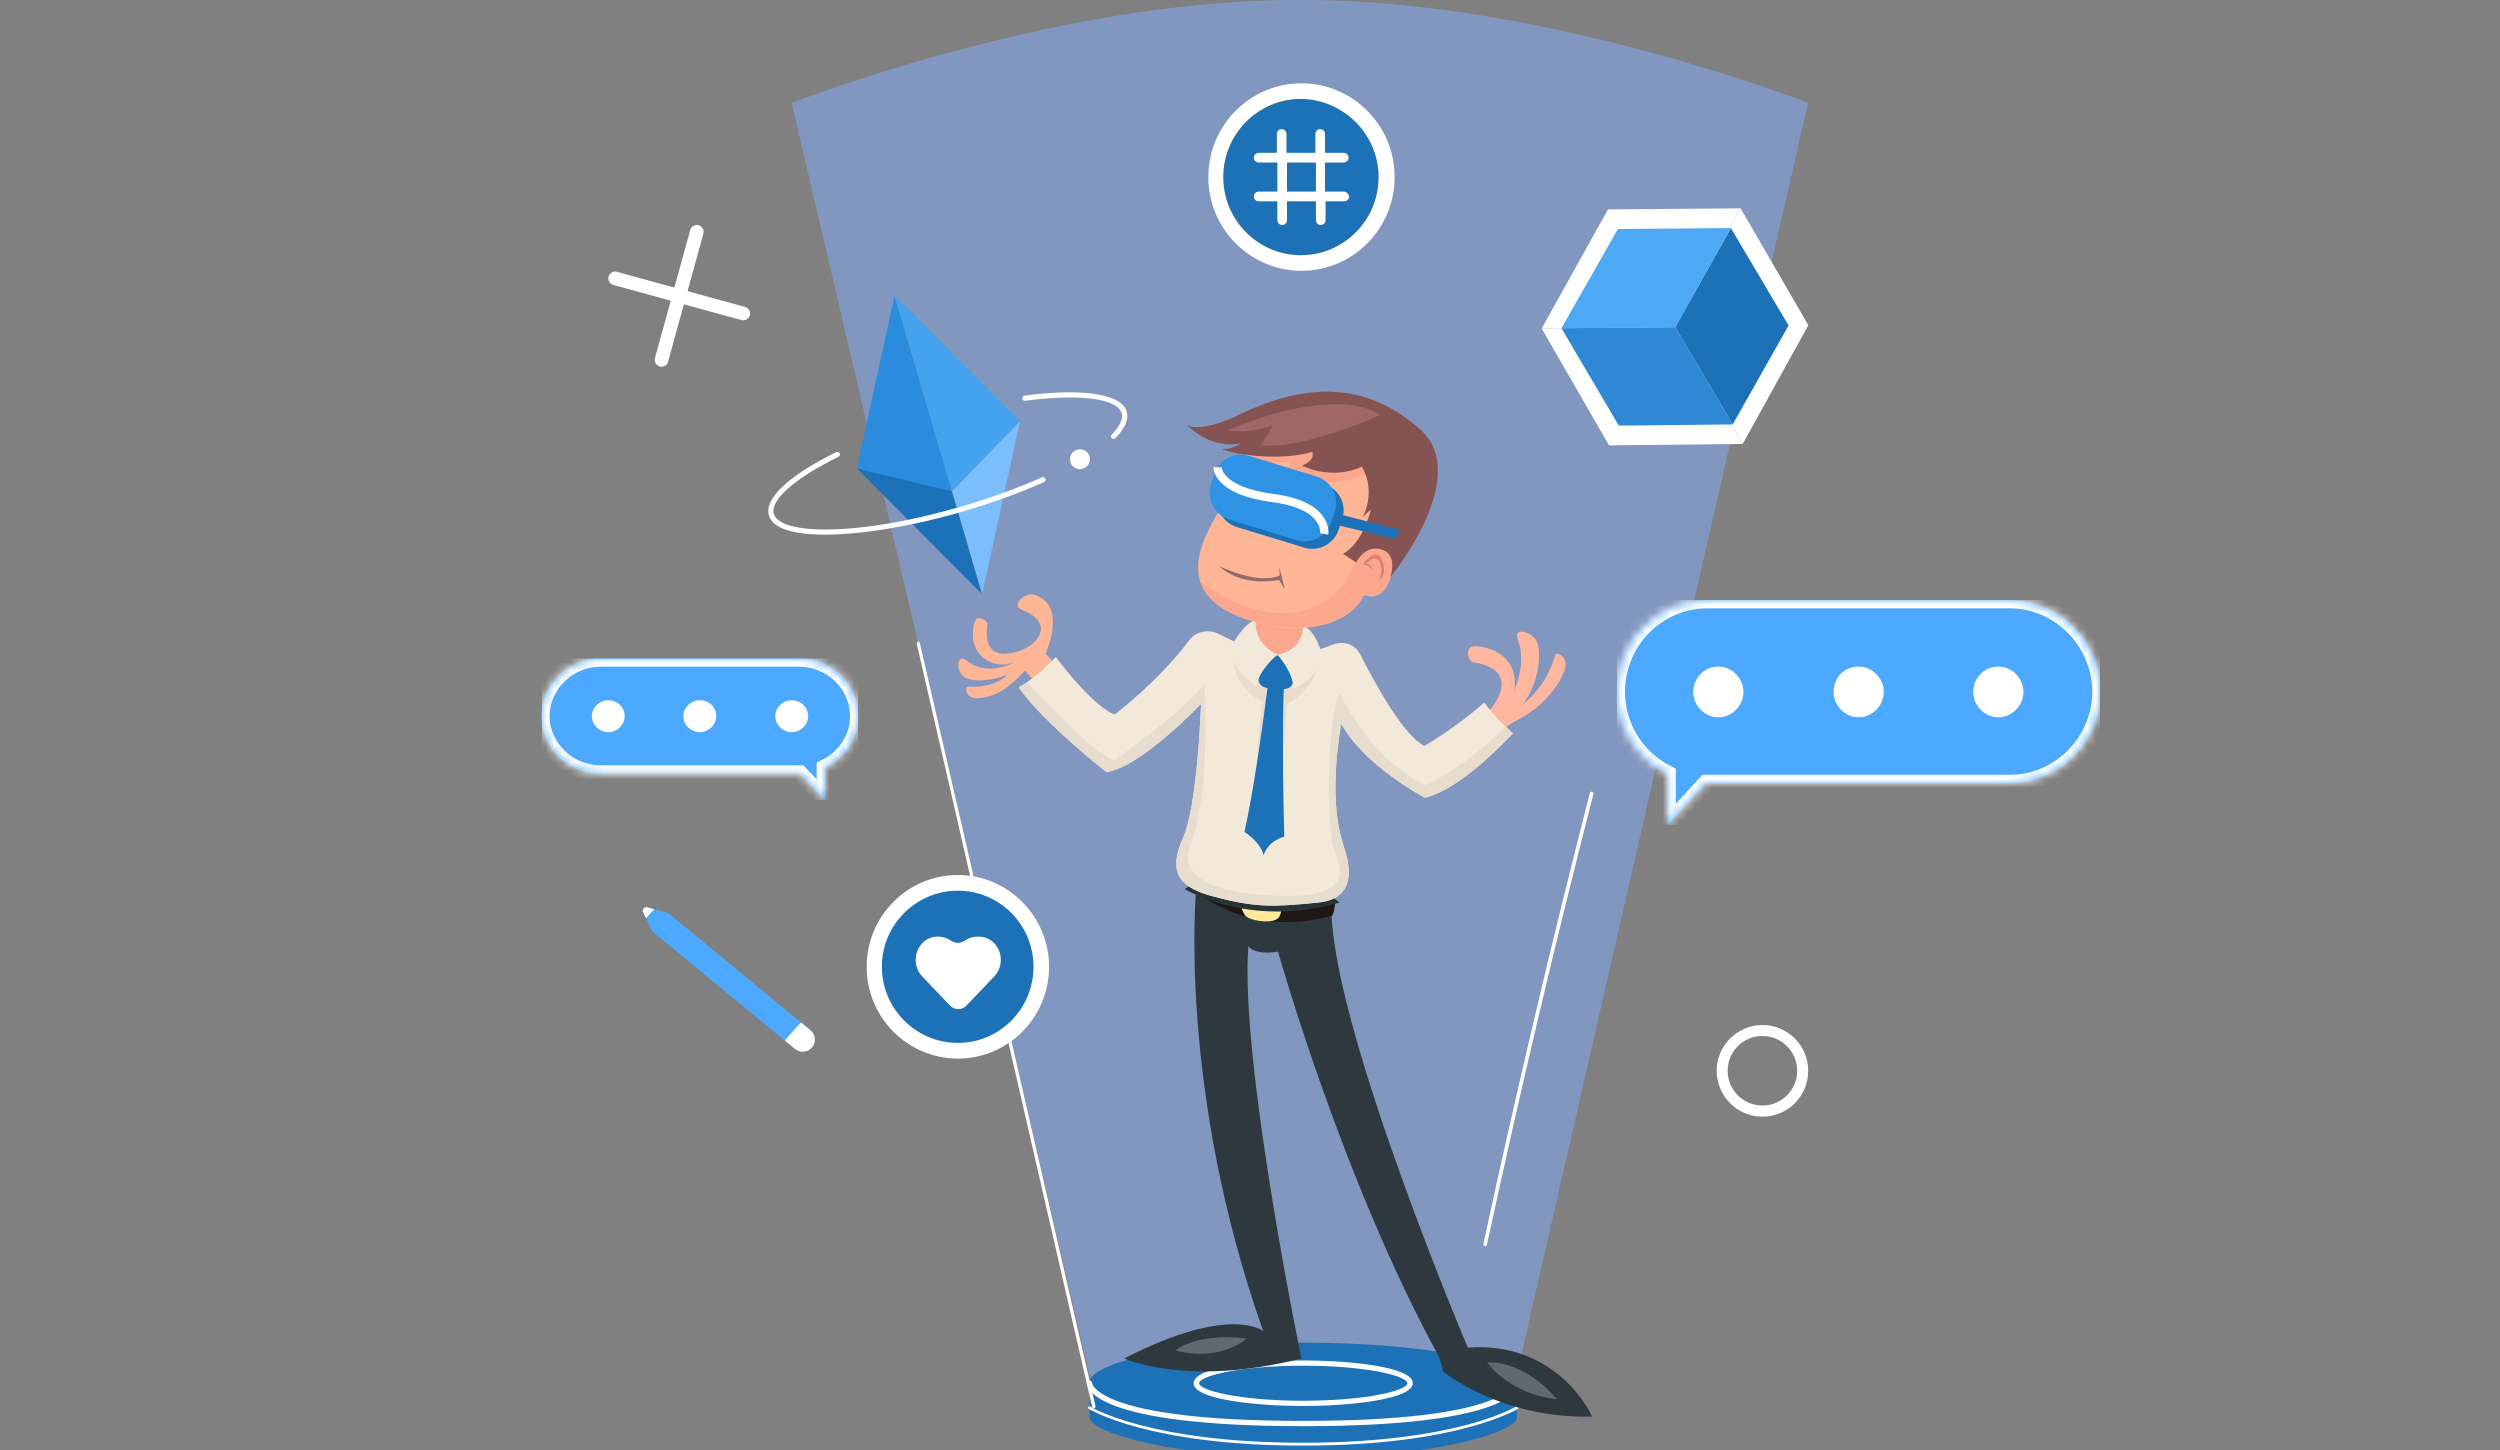 <svg width="300" height="174" viewBox="0 0 300 174" fill="none" xmlns="http://www.w3.org/2000/svg">
<rect x="0" y="0" width="300" height="174" fill="#808080" stroke="none"/>
<g clip-path="url(#clip0_207_1253)">
<g opacity="0.5">
<g style="mix-blend-mode:screen">
<path d="M182.008 165.007L216.971 12.325C217 12.354 185.504 0 156.616 0H155.355C126.467 0 95 12.354 95 12.354L130.737 165.007C130.737 165.007 135.151 170.796 156.387 170.796C177.508 170.796 182.008 165.007 182.008 165.007Z" fill="url(#paint0_linear_207_1253)"/>
</g>
</g>
<g clip-path="url(#clip1_207_1253)">
<path d="M89.198 38.434C89.122 38.434 89.047 38.434 88.972 38.408L73.602 34.196C73.175 34.071 72.9 33.619 73.025 33.193C73.15 32.767 73.602 32.491 74.028 32.616L89.398 36.829C89.825 36.954 90.1 37.405 89.975 37.832C89.875 38.183 89.549 38.434 89.198 38.434Z" fill="white"/>
<path d="M79.394 44C79.319 44 79.243 44 79.168 43.975C78.742 43.849 78.466 43.398 78.591 42.972L82.829 27.602C82.954 27.175 83.406 26.9 83.832 27.025C84.258 27.15 84.534 27.602 84.409 28.028L80.171 43.398C80.096 43.774 79.745 44 79.394 44Z" fill="white"/>
</g>
<path d="M122.403 50.534L117.853 71.268L110.929 47.768L122.403 50.534Z" fill="#7CBEFB"/>
<path d="M102.817 56.211L117.821 71.272L110.96 47.753L102.817 56.211Z" fill="#1D71B7"/>
<path d="M102.817 56.211L107.344 35.47L114.268 58.969L102.817 56.211Z" fill="#2B8CDE"/>
<path d="M122.403 50.534L107.376 35.466L114.237 58.985L122.403 50.534Z" fill="#45A2EF"/>
<path d="M104.697 63.726C98.198 64.609 92.961 64.224 92.268 61.843C91.68 59.835 94.63 57.077 100.344 54.255C100.497 54.18 100.69 54.24 100.765 54.391C100.84 54.543 100.779 54.734 100.626 54.808C95.359 57.397 92.391 60.029 92.863 61.665C93.597 64.18 102.771 64.429 115.258 60.815C118.729 59.805 122.107 58.592 125.027 57.28C125.179 57.206 125.374 57.276 125.439 57.439C125.514 57.591 125.443 57.783 125.278 57.849C122.337 59.163 118.93 60.402 115.426 61.416C111.819 62.467 108.08 63.266 104.697 63.726Z" fill="white"/>
<path d="M133.671 52.671C133.575 52.684 133.484 52.654 133.41 52.588C133.285 52.465 133.28 52.272 133.404 52.148C134.092 51.452 134.857 50.444 134.598 49.575C134.087 47.815 129.54 47.228 123.027 48.092C122.856 48.115 122.699 47.996 122.676 47.827C122.653 47.658 122.773 47.502 122.944 47.479C129.99 46.542 134.577 47.264 135.204 49.395C135.471 50.317 135.019 51.39 133.853 52.571C133.806 52.621 133.746 52.661 133.671 52.671Z" fill="white"/>
<path d="M130.75 54.77C130.934 55.401 130.567 56.064 129.929 56.248C129.291 56.432 128.623 56.071 128.439 55.439C128.255 54.807 128.622 54.144 129.26 53.961C129.898 53.777 130.566 54.138 130.75 54.77Z" fill="white"/>
<path d="M130.737 165.958V170.047C130.737 172.091 142.229 175 156.387 175C170.544 175 182.036 172.091 182.036 170.047V165.958H130.737Z" fill="#1D71B7"/>
<path d="M156.387 170.795C170.553 170.795 182.036 168.629 182.036 165.958C182.036 163.286 170.553 161.12 156.387 161.12C142.221 161.12 130.737 163.286 130.737 165.958C130.737 168.629 142.221 170.795 156.387 170.795Z" fill="#1D71B7"/>
<path d="M156.387 168.722C151.114 168.722 143.233 168.002 143.233 165.987C143.233 163.971 151.085 163.251 156.387 163.251C161.66 163.251 169.541 163.971 169.541 165.987C169.513 167.974 161.66 168.722 156.387 168.722ZM156.387 163.884C148.764 163.884 143.892 165.123 143.892 165.987C143.892 166.851 148.764 168.089 156.387 168.089C164.01 168.089 168.882 166.851 168.882 165.987C168.882 165.123 164.01 163.884 156.387 163.884Z" fill="white"/>
<path d="M156.387 171.141C131.167 171.141 130.422 166.505 130.422 165.987C130.422 165.814 130.565 165.67 130.737 165.67C130.909 165.67 131.053 165.814 131.053 165.987C131.053 166.102 131.884 170.508 156.358 170.508C180.976 170.508 181.664 166.044 181.664 165.987C181.664 165.814 181.807 165.67 181.979 165.67C182.151 165.67 182.294 165.814 182.294 165.987C182.323 166.505 181.607 171.141 156.387 171.141Z" fill="white"/>
<path d="M156.387 173.474C137.73 173.474 130.737 169.097 130.651 169.068C130.565 169.01 130.565 168.924 130.594 168.838C130.651 168.751 130.737 168.751 130.823 168.78C130.881 168.838 137.845 173.128 156.387 173.128C174.929 173.128 181.864 168.809 181.95 168.78C182.036 168.722 182.122 168.751 182.18 168.838C182.237 168.924 182.208 169.01 182.122 169.068C182.036 169.097 175.015 173.474 156.387 173.474Z" fill="white"/>
<path d="M131.26 169C131.161 169 131.086 168.95 131.061 168.85L110.005 77.23C109.98 77.13 110.055 77.03 110.155 77.005C110.254 76.98 110.354 77.055 110.379 77.155L131.46 168.75C131.485 168.85 131.41 168.95 131.31 168.975C131.285 169 131.285 169 131.26 169Z" fill="white"/>
<path d="M178.236 149.539C178.207 149.539 178.207 149.539 178.179 149.539C178.063 149.51 177.977 149.394 178.006 149.279C181.898 131.246 186.194 113.039 190.779 95.179C190.807 95.063 190.923 94.977 191.038 95.006C191.153 95.034 191.24 95.15 191.211 95.266C186.627 113.126 182.331 131.332 178.438 149.337C178.409 149.481 178.323 149.539 178.236 149.539Z" fill="white"/>
<path d="M125.889 116.015C125.889 122.072 121.009 127.029 114.944 127.029C108.925 127.029 104 122.118 104 116.015C104 109.957 108.879 105 114.944 105C120.964 105 125.889 109.957 125.889 116.015Z" fill="white"/>
<path d="M124.019 116.015C124.019 121.063 119.96 125.148 114.944 125.148C109.928 125.148 105.824 121.063 105.824 116.015C105.824 110.966 109.928 106.882 114.944 106.882C119.96 106.882 124.019 110.966 124.019 116.015Z" fill="#1D71B7"/>
<path d="M115.902 112.802C115.172 113.261 114.716 113.261 113.987 112.802C113.576 112.527 113.075 112.389 112.527 112.389C111.068 112.389 109.883 113.628 109.883 115.189C109.883 115.969 110.202 116.703 110.703 117.208L113.987 120.65C114.534 121.247 115.446 121.247 115.993 120.65C117.27 119.319 119.276 117.208 119.276 117.208C119.778 116.703 120.097 115.969 120.097 115.189C120.097 113.628 118.912 112.389 117.452 112.389C116.814 112.389 116.312 112.527 115.902 112.802Z" fill="white"/>
<path d="M187.691 80.62C188.443 78.842 186.733 78.09 186.597 78.637C185.571 82.535 182.767 84.449 182.767 84.449C184.75 81.988 185.092 77.817 184.272 76.723C183.52 75.697 181.537 75.287 182.152 76.791C182.973 78.979 182.357 81.372 181.673 82.945C182.22 80.62 180.921 77.817 177.092 77.543C175.656 77.475 176.135 79.321 176.75 79.458C183.178 80.483 178.938 85.543 177.297 86.569C176.75 86.911 175.177 88.278 175.177 88.278C175.93 88.415 177.024 88.894 178.186 90.33C178.186 90.33 180.374 87.184 181.537 86.706C184.614 85.133 186.597 83.15 187.691 80.62Z" fill="#FFB89F"/>
<path d="M148.236 58.876C147.484 59.355 146.458 61.201 148.305 62.432C148.783 62.705 149.399 62.979 150.356 61.543C150.698 61.064 151.86 60.038 150.903 59.286C150.014 58.603 148.783 58.534 148.236 58.876Z" fill="#F2E9DA"/>
<path d="M157.467 64.004C158.151 63.183 158.63 60.517 155.963 59.833C155.279 59.696 154.39 59.696 153.843 61.679C153.638 62.363 152.681 64.072 154.048 64.619C155.484 65.098 156.92 64.688 157.467 64.004Z" fill="#F2E9DA"/>
<path d="M156.373 62.978C155.963 63.662 155.279 64.004 154.801 63.73C154.322 63.457 154.322 62.705 154.732 62.021C155.142 61.337 155.826 60.995 156.305 61.269C156.784 61.474 156.852 62.294 156.373 62.978Z" fill="#2E383F"/>
<path d="M149.809 61.2C149.467 61.747 148.92 62.021 148.578 61.816C148.236 61.611 148.236 60.995 148.578 60.448C148.92 59.901 149.467 59.628 149.809 59.833C150.082 60.038 150.082 60.653 149.809 61.2Z" fill="#2E383F"/>
<path d="M151.655 60.859C151.655 60.859 150.424 62.91 148.783 63.662C147.142 64.415 145.706 61.885 145.706 64.62C145.706 66.397 149.741 66.945 150.971 64.893C152.202 62.842 151.655 60.859 151.655 60.859Z" fill="#FF8575"/>
<path d="M156.784 74.603L150.288 72.825C150.288 72.825 150.424 75.355 149.877 77.885C150.766 78.774 151.724 79.526 152.818 79.936C152.886 79.457 152.954 78.979 153.023 78.432C153.023 78.91 152.954 79.389 152.886 79.936C153.912 80.278 154.937 80.278 156.1 79.799C156.1 78.569 156.237 77.133 156.578 75.423C156.715 75.15 156.715 74.876 156.784 74.603Z" fill="#FBA78D"/>
<path d="M176.135 161.716C176.135 161.716 160.476 124.792 159.792 109.886L143.518 107.014C143.518 107.014 141.33 130.809 151.587 159.733C151.587 159.733 147.689 156.451 134.902 163.016C134.902 163.016 142.492 166.503 156.168 163.016C156.168 163.016 148.715 127.049 149.809 113.51C149.809 113.51 150.356 114.672 153.365 114.193C153.365 114.193 161.023 141.545 172.716 162.879L173.194 164.588C173.194 164.588 180.032 170.264 191.041 169.99C191.041 169.854 186.939 160.896 176.135 161.716Z" fill="#2E383F"/>
<path d="M143.792 104.963C143.792 104.963 143.245 105.236 143.587 107.014C143.587 107.014 149.809 112.621 159.861 109.886C159.861 109.886 160.203 109.339 160.203 108.177L143.792 104.963Z" fill="#1E1714"/>
<path d="M153.638 108.245L149.877 107.903C148.715 108.381 148.92 109.134 149.399 109.817C149.877 110.501 152.407 110.843 153.228 110.296C154.048 109.749 153.638 108.245 153.638 108.245Z" fill="#FFEB99"/>
<path d="M141.057 162.059C141.057 162.059 143.518 159.871 149.604 160.623C149.604 160.555 146.732 163.495 141.057 162.059Z" fill="#5F6A70"/>
<path d="M178.459 163.494C178.459 163.494 182.631 163.016 186.802 167.871C186.733 167.939 181.605 167.529 178.459 163.494Z" fill="#5F6A70"/>
<path d="M129.227 82.535L125.466 78.432C125.466 78.432 128.27 72.415 123.893 71.321C123.005 71.115 121.158 72.688 122.731 73.235C124.304 73.782 126.013 75.287 123.962 77.201C122.799 78.295 117.671 80.21 118.492 74.945C118.56 74.466 117.192 73.577 116.919 74.74C115.893 78.842 119.517 80.552 121.842 79.389C121.842 79.389 118.628 81.372 115.962 79.252C114.936 78.432 114.731 80.073 115.346 80.894C116.03 81.851 118.423 81.919 120.885 80.962C120.885 80.962 119.517 82.603 116.167 82.398C115.688 82.398 115.893 83.971 117.466 83.766C119.791 83.56 121.158 82.398 123.005 80.483L127.176 85.133L129.227 82.535Z" fill="#FFB696"/>
<path d="M143.86 105.715C143.381 105.988 142.834 106.262 142.151 106.672C142.151 106.672 149.877 111.459 160.749 108.313C160.066 107.766 159.45 107.288 159.04 106.946L143.86 105.715Z" fill="#283335"/>
<path d="M170.938 89.509C168.408 88.279 164.989 81.988 163.211 78.501C162.527 77.201 161.091 76.859 159.792 77.406C156.647 78.706 153.433 78.569 153.433 78.569C150.903 78.295 148.168 77.064 146.322 76.107C145.022 75.423 143.45 75.765 142.629 76.928C138.868 81.919 133.74 85.749 133.74 85.749C131.415 84.791 128.133 80.757 126.697 78.842C125.329 80.21 123.894 81.578 122.252 82.466C125.329 86.843 132.783 92.655 132.783 92.655C136.954 92.039 144.134 84.449 144.134 84.449C144.065 85.68 143.655 96.826 141.945 100.587C140.304 104.348 141.125 106.331 145.296 107.493C150.561 108.929 152.681 108.861 158.083 108.313C163.485 107.835 161.638 102.775 161.16 101.271C159.245 95.458 160.955 86.843 160.955 86.843C163.758 91.971 171.006 95.732 171.006 95.732C174.767 94.775 179.212 90.467 181.537 88.005C180.237 86.911 179.143 85.68 178.118 84.313C174.494 87.458 170.938 89.509 170.938 89.509Z" fill="#F2E9DA"/>
<path d="M148.168 76.996C148.168 76.996 146.732 81.851 151.587 84.244C151.587 84.244 151.382 83.697 150.903 89.715C150.356 95.663 154.048 89.578 154.048 89.578L154.459 84.518C155.211 83.971 158.356 82.466 158.425 77.953C158.425 77.953 155.963 81.988 153.501 81.304C150.971 80.62 148.168 76.996 148.168 76.996Z" fill="#E7DCCE"/>
<path d="M154.185 80.21L152.407 80.073C152.407 80.073 150.903 92.86 149.33 99.835C149.33 99.835 151.177 100.929 151.655 102.638C151.655 102.638 151.929 101.065 154.117 100.382C154.117 100.382 153.707 86.227 154.185 80.21Z" fill="#1D71B7"/>
<path d="M155.211 81.509C155.142 82.808 154.185 82.74 153.023 82.671C151.86 82.603 150.903 82.466 151.04 81.235C151.108 79.936 152.134 78.5 153.296 78.637C154.459 78.637 155.348 80.21 155.211 81.509Z" fill="#1D71B7"/>
<path d="M153.296 78.569C153.296 78.569 151.108 80.278 150.766 82.329C150.766 82.329 147.005 80.141 147.963 77.201C147.963 77.201 149.467 74.534 150.698 74.466C150.698 74.534 150.288 77.133 153.296 78.569Z" fill="#F2E9DA"/>
<path d="M153.296 78.569C153.296 78.569 155.211 80.62 155.211 82.671C155.211 82.671 158.972 81.099 158.493 78.022C158.493 78.022 157.604 75.355 156.373 75.15C156.373 75.15 156.51 77.953 153.296 78.569Z" fill="#F2E9DA"/>
<path d="M180.648 87.116C176.408 91.698 171.075 94.228 171.075 94.228C164.305 91.082 160.75 83.15 160.75 83.15C159.314 86.227 159.04 98.74 160.066 101.749C161.16 104.689 162.527 108.314 151.04 107.356C139.552 106.331 143.04 101.065 143.04 101.065C145.364 93.612 144.544 81.988 144.544 81.988C143.108 84.518 133.74 91.219 133.74 91.219C132.099 90.945 126.765 85.68 123.278 81.919C122.936 82.125 122.594 82.33 122.252 82.535C125.329 86.843 132.783 92.655 132.783 92.655C136.954 92.04 144.134 84.449 144.134 84.449C144.065 85.68 143.655 96.826 141.945 100.587C140.304 104.348 141.125 106.331 145.296 107.493C150.561 108.929 152.681 108.861 158.083 108.314C163.485 107.835 161.638 102.775 161.16 101.271C159.245 95.458 160.955 86.843 160.955 86.843C163.758 91.971 171.006 95.732 171.006 95.732C174.767 94.775 179.212 90.467 181.537 88.005C181.195 87.663 180.921 87.39 180.648 87.116Z" fill="#E7DDCE"/>
<path d="M150.698 49.576C150.698 49.576 149.877 54.704 147.963 58.533C146.048 62.294 137.022 72.346 153.433 75.286C153.433 75.286 161.228 76.38 163.69 71.388C163.69 71.388 166.22 72.619 167.04 68.585C167.861 64.551 163.826 64.551 163.143 67.012L168.271 53.473L150.698 49.576Z" fill="#FFB696"/>
<path d="M150.698 49.576C150.698 49.576 150.219 52.516 149.125 55.593C151.108 55.73 153.57 55.798 154.937 55.251C154.937 55.251 154.527 57.029 153.57 57.029C153.57 57.029 160.339 58.875 163.416 57.029C163.416 57.029 164.51 56.892 164.852 59.354C164.921 59.901 165.536 59.422 166.425 58.328L168.271 53.473L150.698 49.576Z" fill="#FBA78D"/>
<path d="M153.433 75.218C153.433 75.218 161.228 76.312 163.69 71.321C163.69 71.321 166.22 72.552 167.04 68.517C167.793 64.688 164.237 64.483 163.28 66.534L163.553 65.851C162.596 67.97 161.16 70.227 161.16 70.227C155.279 76.723 147.279 72.141 144.134 69.885C144.886 72.21 147.484 74.193 153.433 75.218Z" fill="#FBA78D"/>
<path d="M146.253 67.902C146.253 67.902 150.835 70.227 153.57 69.064L153.501 68.039L154.185 70.705L153.501 69.611C153.501 69.543 149.194 70.637 146.253 67.902Z" fill="#8F6B6F"/>
<path d="M156.168 58.26C156.168 58.26 158.698 57.713 159.861 59.833C159.929 59.765 159.108 57.029 156.168 58.26Z" fill="#8F6B6F"/>
<path d="M148.92 55.593C148.92 55.593 151.45 54.157 152.612 56.961C152.612 56.961 151.245 55.251 148.92 55.593Z" fill="#8F6B6F"/>
<path d="M163.553 67.697C163.553 67.697 165.262 65.303 165.946 67.423C166.425 69.064 165.536 69.679 165.536 69.679C165.536 69.679 166.015 68.243 165.536 67.423C164.989 66.397 163.963 67.628 163.963 67.628C163.963 67.628 164.989 67.833 164.579 68.859C164.579 68.79 165.057 68.107 163.553 67.697Z" fill="#E08070"/>
<path d="M170.459 51.559C164.168 45.952 156.92 45.542 147.826 50.191C147.826 50.191 143.518 52.038 142.356 50.875C142.356 50.875 144.954 53.952 148.92 53.2C148.92 53.2 148.031 53.816 147.005 53.884C146.937 53.884 146.869 53.884 146.8 53.884C145.638 53.816 152.271 55.73 157.467 54.226C157.467 54.226 157.946 55.251 156.237 55.867C156.237 55.867 159.655 57.713 163.416 56.004C163.416 56.004 165.194 58.602 163.553 62.021C163.553 62.021 164.1 61.474 164.51 61.132C164.51 61.132 163.621 65.098 161.16 66.466L162.733 67.491C162.733 67.491 163.895 65.098 166.083 66.055C167.724 66.807 166.835 69.269 166.835 69.269C166.835 69.269 176.75 57.234 170.459 51.559ZM164.852 60.653C164.921 60.585 164.921 60.585 164.852 60.653Z" fill="#855352"/>
<path d="M147.279 51.628C147.279 51.628 159.655 46.089 165.673 49.782C165.673 49.782 156.1 54.089 151.245 53.406C151.245 53.406 151.792 52.858 152.749 51.012C152.681 51.012 150.151 52.106 147.279 51.628Z" fill="#A06767"/>
<path d="M148.441 63.252L156.51 65.713C158.288 66.26 160.134 65.234 160.681 63.457L161.091 62.226C161.638 60.448 160.613 58.602 158.835 58.055L150.766 55.593C148.988 55.046 147.142 56.072 146.595 57.85L146.185 59.08C145.638 60.79 146.663 62.705 148.441 63.252Z" fill="#1D71B7"/>
<path d="M147.552 62.363L155.621 64.825C157.399 65.371 159.245 64.346 159.792 62.568L160.202 61.337C160.749 59.559 159.724 57.713 157.946 57.166L149.877 54.705C148.099 54.157 146.253 55.183 145.706 56.961L145.296 58.192C144.817 59.97 145.775 61.816 147.552 62.363Z" fill="#2E92E5"/>
<path d="M160.613 61.679L167.998 63.594L167.451 64.688L160.339 62.978L160.613 61.679Z" fill="#1D71B7"/>
<path d="M158.903 64.072C158.903 64.072 159.519 60.653 152.749 59.764C145.98 58.875 146.116 56.072 146.116 56.072" stroke="white" stroke-miterlimit="10"/>
<path d="M97.441 125.66C96.906 126.273 95.995 126.38 95.381 125.855L78.266 111.771L77.174 109.467C77.012 109.133 77.322 108.752 77.684 108.864L80.147 109.536L97.272 123.645C97.876 124.146 97.951 125.057 97.441 125.66Z" fill="#4DA9FF"/>
<path d="M95.381 125.854L94.173 124.853L96.108 122.682L97.272 123.645C97.876 124.145 97.951 125.057 97.451 125.685C96.916 126.298 95.995 126.379 95.381 125.854Z" fill="white"/>
<path d="M77.694 108.889C77.332 108.777 77.022 109.157 77.184 109.492L77.519 110.186L78.504 109.108L77.694 108.889Z" fill="white"/>
<path d="M167.353 21.248C167.353 27.454 162.343 32.496 156.176 32.496C150.01 32.496 145 27.454 145 21.248C145 15.042 150.01 10 156.176 10C162.343 10 167.353 15.042 167.353 21.248Z" fill="white"/>
<path d="M165.426 21.248C165.426 26.419 161.251 30.621 156.112 30.621C150.974 30.621 146.798 26.419 146.798 21.248C146.798 16.076 150.974 11.874 156.112 11.874C161.251 11.939 165.426 16.141 165.426 21.248Z" fill="#FDD474"/>
<path d="M165.426 21.248C165.426 26.419 161.251 30.621 156.112 30.621C150.974 30.621 146.798 26.419 146.798 21.248C146.798 16.076 150.974 11.874 156.112 11.874C161.251 11.939 165.426 16.141 165.426 21.248Z" fill="#1D71B7"/>
<path d="M161.251 22.993H159.003V19.503H161.251C161.572 19.503 161.829 19.244 161.829 18.921C161.829 18.598 161.572 18.339 161.251 18.339H159.003V16.076C159.003 15.753 158.746 15.495 158.424 15.495C158.103 15.495 157.846 15.753 157.846 16.076V18.339H154.378V16.076C154.378 15.753 154.121 15.495 153.8 15.495C153.479 15.495 153.222 15.753 153.222 16.076V18.339H151.038C150.717 18.339 150.46 18.598 150.46 18.921C150.46 19.244 150.717 19.503 151.038 19.503H153.286V22.993H151.038C150.717 22.993 150.46 23.252 150.46 23.575C150.46 23.898 150.717 24.157 151.038 24.157H153.286V26.419C153.286 26.743 153.543 27.001 153.864 27.001C154.185 27.001 154.442 26.743 154.442 26.419V24.157H157.911V26.419C157.911 26.743 158.168 27.001 158.489 27.001C158.81 27.001 159.067 26.743 159.067 26.419V24.157H161.315C161.636 24.157 161.893 23.898 161.893 23.575C161.829 23.252 161.572 22.993 161.251 22.993ZM154.442 22.993V19.503H157.911V22.993H154.442Z" fill="white"/>
<g clip-path="url(#clip2_207_1253)">
<path d="M209.126 53.272L193.084 53.444L185 39.416L201.042 39.244L209.126 53.272Z" fill="white"/>
<path d="M217 39.029L209.126 53.272L201.042 39.244L208.874 25L217 39.029Z" fill="white"/>
<path d="M208.874 25L201.042 39.33L185 39.416L192.958 25.129L208.874 25Z" fill="white"/>
</g>
<g clip-path="url(#clip3_207_1253)">
<path d="M207.922 50.931L194.257 51.074L187.37 39.384L201.036 39.24L207.922 50.931Z" fill="#2E88D3"/>
<path d="M214.63 39.061L207.922 50.931L201.036 39.24L207.707 27.371L214.63 39.061Z" fill="#1D71B7"/>
<path d="M207.707 27.371L201.036 39.312L187.37 39.384L194.149 27.478L207.707 27.371Z" fill="#4EA9F5"/>
</g>
<g clip-path="url(#clip4_207_1253)">
<mask id="path-68-inside-1_207_1253" fill="white">
<path fill-rule="evenodd" clip-rule="evenodd" d="M241.181 93.979H204.9C204.846 93.979 204.791 93.978 204.737 93.977L200.101 99V92.856C196.487 91.065 194 87.32 194 83.031C194 76.939 198.881 72 204.9 72H241.181C247.119 72 252 76.939 252.081 82.948C252.081 89.04 247.119 93.979 241.181 93.979Z"/>
</mask>
<path fill-rule="evenodd" clip-rule="evenodd" d="M241.181 93.979H204.9C204.846 93.979 204.791 93.978 204.737 93.977L200.101 99V92.856C196.487 91.065 194 87.32 194 83.031C194 76.939 198.881 72 204.9 72H241.181C247.119 72 252 76.939 252.081 82.948C252.081 89.04 247.119 93.979 241.181 93.979Z" fill="#4DA9FF"/>
<path d="M204.737 93.977L204.751 92.978L204.305 92.971L204.002 93.299L204.737 93.977ZM200.101 99H199.101V101.558L200.836 99.678L200.101 99ZM200.101 92.856H201.101V92.236L200.545 91.96L200.101 92.856ZM252.081 82.948H253.081L253.081 82.935L252.081 82.948ZM204.9 94.979H241.181V92.979H204.9V94.979ZM204.722 94.977C204.781 94.978 204.841 94.979 204.9 94.979V92.979C204.851 92.979 204.801 92.978 204.751 92.978L204.722 94.977ZM200.836 99.678L205.471 94.656L204.002 93.299L199.366 98.322L200.836 99.678ZM199.101 92.856V99H201.101V92.856H199.101ZM193 83.031C193 87.714 195.716 91.798 199.657 93.752L200.545 91.96C197.259 90.332 195 86.926 195 83.031H193ZM204.9 71C198.317 71 193 76.398 193 83.031H195C195 77.48 199.444 73 204.9 73V71ZM241.181 71H204.9V73H241.181V71ZM253.081 82.935C252.993 76.398 247.685 71 241.181 71V73C246.553 73 251.007 77.481 251.081 82.962L253.081 82.935ZM241.181 94.979C247.678 94.979 253.081 89.586 253.081 82.948H251.081C251.081 88.494 246.561 92.979 241.181 92.979V94.979Z" fill="white" mask="url(#path-68-inside-1_207_1253)"/>
<path d="M220.031 83.031C220.031 84.677 221.414 86.076 223.041 86.076C224.668 86.076 226.051 84.677 226.051 83.031C226.051 81.384 224.668 79.985 223.041 79.985C221.332 79.985 220.031 81.302 220.031 83.031Z" fill="white"/>
<path d="M236.788 83.031C236.788 84.677 238.171 86.076 239.798 86.076C241.425 86.076 242.808 84.677 242.808 83.031C242.808 81.384 241.425 79.985 239.798 79.985C238.171 79.985 236.788 81.302 236.788 83.031Z" fill="white"/>
<path d="M203.192 83.031C203.192 84.677 204.575 86.076 206.202 86.076C207.829 86.076 209.212 84.677 209.212 83.031C209.212 81.384 207.829 79.985 206.202 79.985C204.575 79.985 203.192 81.302 203.192 83.031Z" fill="white"/>
</g>
<g clip-path="url(#clip5_207_1253)">
<mask id="path-73-inside-2_207_1253" fill="white">
<path fill-rule="evenodd" clip-rule="evenodd" d="M72.088 92.838H95.858C95.894 92.838 95.93 92.838 95.966 92.838L99.003 96V92.132C101.37 91.004 103 88.646 103 85.945C103 82.11 99.802 79 95.858 79H72.088C68.198 79 65 82.11 64.947 85.893C64.947 89.729 68.198 92.838 72.088 92.838Z"/>
</mask>
<path fill-rule="evenodd" clip-rule="evenodd" d="M72.088 92.838H95.858C95.894 92.838 95.93 92.838 95.966 92.838L99.003 96V92.132C101.37 91.004 103 88.646 103 85.945C103 82.11 99.802 79 95.858 79H72.088C68.198 79 65 82.11 64.947 85.893C64.947 89.729 68.198 92.838 72.088 92.838Z" fill="#4DA9FF"/>
<path d="M95.966 92.838L95.951 91.838L96.386 91.832L96.687 92.145L95.966 92.838ZM99.003 96H100.003V98.485L98.282 96.693L99.003 96ZM99.003 92.132H98.003V91.501L98.573 91.229L99.003 92.132ZM64.947 85.893H63.947L63.947 85.879L64.947 85.893ZM95.858 93.838H72.088V91.838H95.858V93.838ZM95.98 93.838C95.939 93.838 95.899 93.838 95.858 93.838V91.838C95.889 91.838 95.92 91.838 95.951 91.838L95.98 93.838ZM98.282 96.693L95.245 93.53L96.687 92.145L99.724 95.307L98.282 96.693ZM100.003 92.132V96H98.003V92.132H100.003ZM104 85.945C104 89.062 102.121 91.754 99.433 93.035L98.573 91.229C100.62 90.254 102 88.231 102 85.945H104ZM95.858 78C100.328 78 104 81.531 104 85.945H102C102 82.688 99.276 80 95.858 80V78ZM72.088 78H95.858V80H72.088V78ZM63.947 85.879C64.008 81.531 67.669 78 72.088 78V80C68.727 80 65.992 82.688 65.947 85.907L63.947 85.879ZM72.088 93.838C67.677 93.838 63.947 90.312 63.947 85.893H65.947C65.947 89.145 68.719 91.838 72.088 91.838V93.838Z" fill="white" mask="url(#path-73-inside-2_207_1253)"/>
<path d="M85.945 85.945C85.945 86.982 85.039 87.863 83.973 87.863C82.907 87.863 82.001 86.982 82.001 85.945C82.001 84.908 82.907 84.027 83.973 84.027C85.093 84.027 85.945 84.857 85.945 85.945Z" fill="white"/>
<path d="M74.966 85.945C74.966 86.982 74.06 87.863 72.994 87.863C71.928 87.863 71.022 86.982 71.022 85.945C71.022 84.908 71.928 84.027 72.994 84.027C74.06 84.027 74.966 84.857 74.966 85.945Z" fill="white"/>
<path d="M96.978 85.945C96.978 86.982 96.072 87.863 95.006 87.863C93.94 87.863 93.034 86.982 93.034 85.945C93.034 84.908 93.94 84.027 95.006 84.027C96.072 84.027 96.978 84.857 96.978 85.945Z" fill="white"/>
</g>
<g clip-path="url(#clip6_207_1253)">
<path d="M211.49 134C208.471 134 206 131.529 206 128.49C206 125.471 208.471 123 211.49 123C214.529 123 216.98 125.471 216.98 128.49C217 131.529 214.529 134 211.49 134ZM211.49 124.317C209.18 124.317 207.317 126.18 207.317 128.49C207.317 130.799 209.18 132.663 211.49 132.663C213.799 132.663 215.663 130.799 215.663 128.49C215.663 126.201 213.799 124.317 211.49 124.317Z" fill="white"/>
</g>
</g>
<defs>
<linearGradient id="paint0_linear_207_1253" x1="155.993" y1="152.298" x2="155.993" y2="23.515" gradientUnits="userSpaceOnUse">
<stop stop-color="#81AEFF"/>
<stop offset="1" stop-color="#81AEFF"/>
</linearGradient>
<clipPath id="clip0_207_1253">
<rect width="300" height="174" fill="white"/>
</clipPath>
<clipPath id="clip1_207_1253">
<rect width="17" height="17" fill="white" transform="translate(73 27)"/>
</clipPath>
<clipPath id="clip2_207_1253">
<rect width="32" height="28.444" fill="white" transform="translate(185 25)"/>
</clipPath>
<clipPath id="clip3_207_1253">
<rect width="27.259" height="23.704" fill="white" transform="translate(187.37 27.371)"/>
</clipPath>
<clipPath id="clip4_207_1253">
<rect width="58" height="27" fill="white" transform="translate(194 72)"/>
</clipPath>
<clipPath id="clip5_207_1253">
<rect width="38" height="17" fill="white" transform="matrix(-1 0 0 1 103 79)"/>
</clipPath>
<clipPath id="clip6_207_1253">
<rect width="11" height="11" fill="white" transform="translate(206 123)"/>
</clipPath>
</defs>
</svg>

